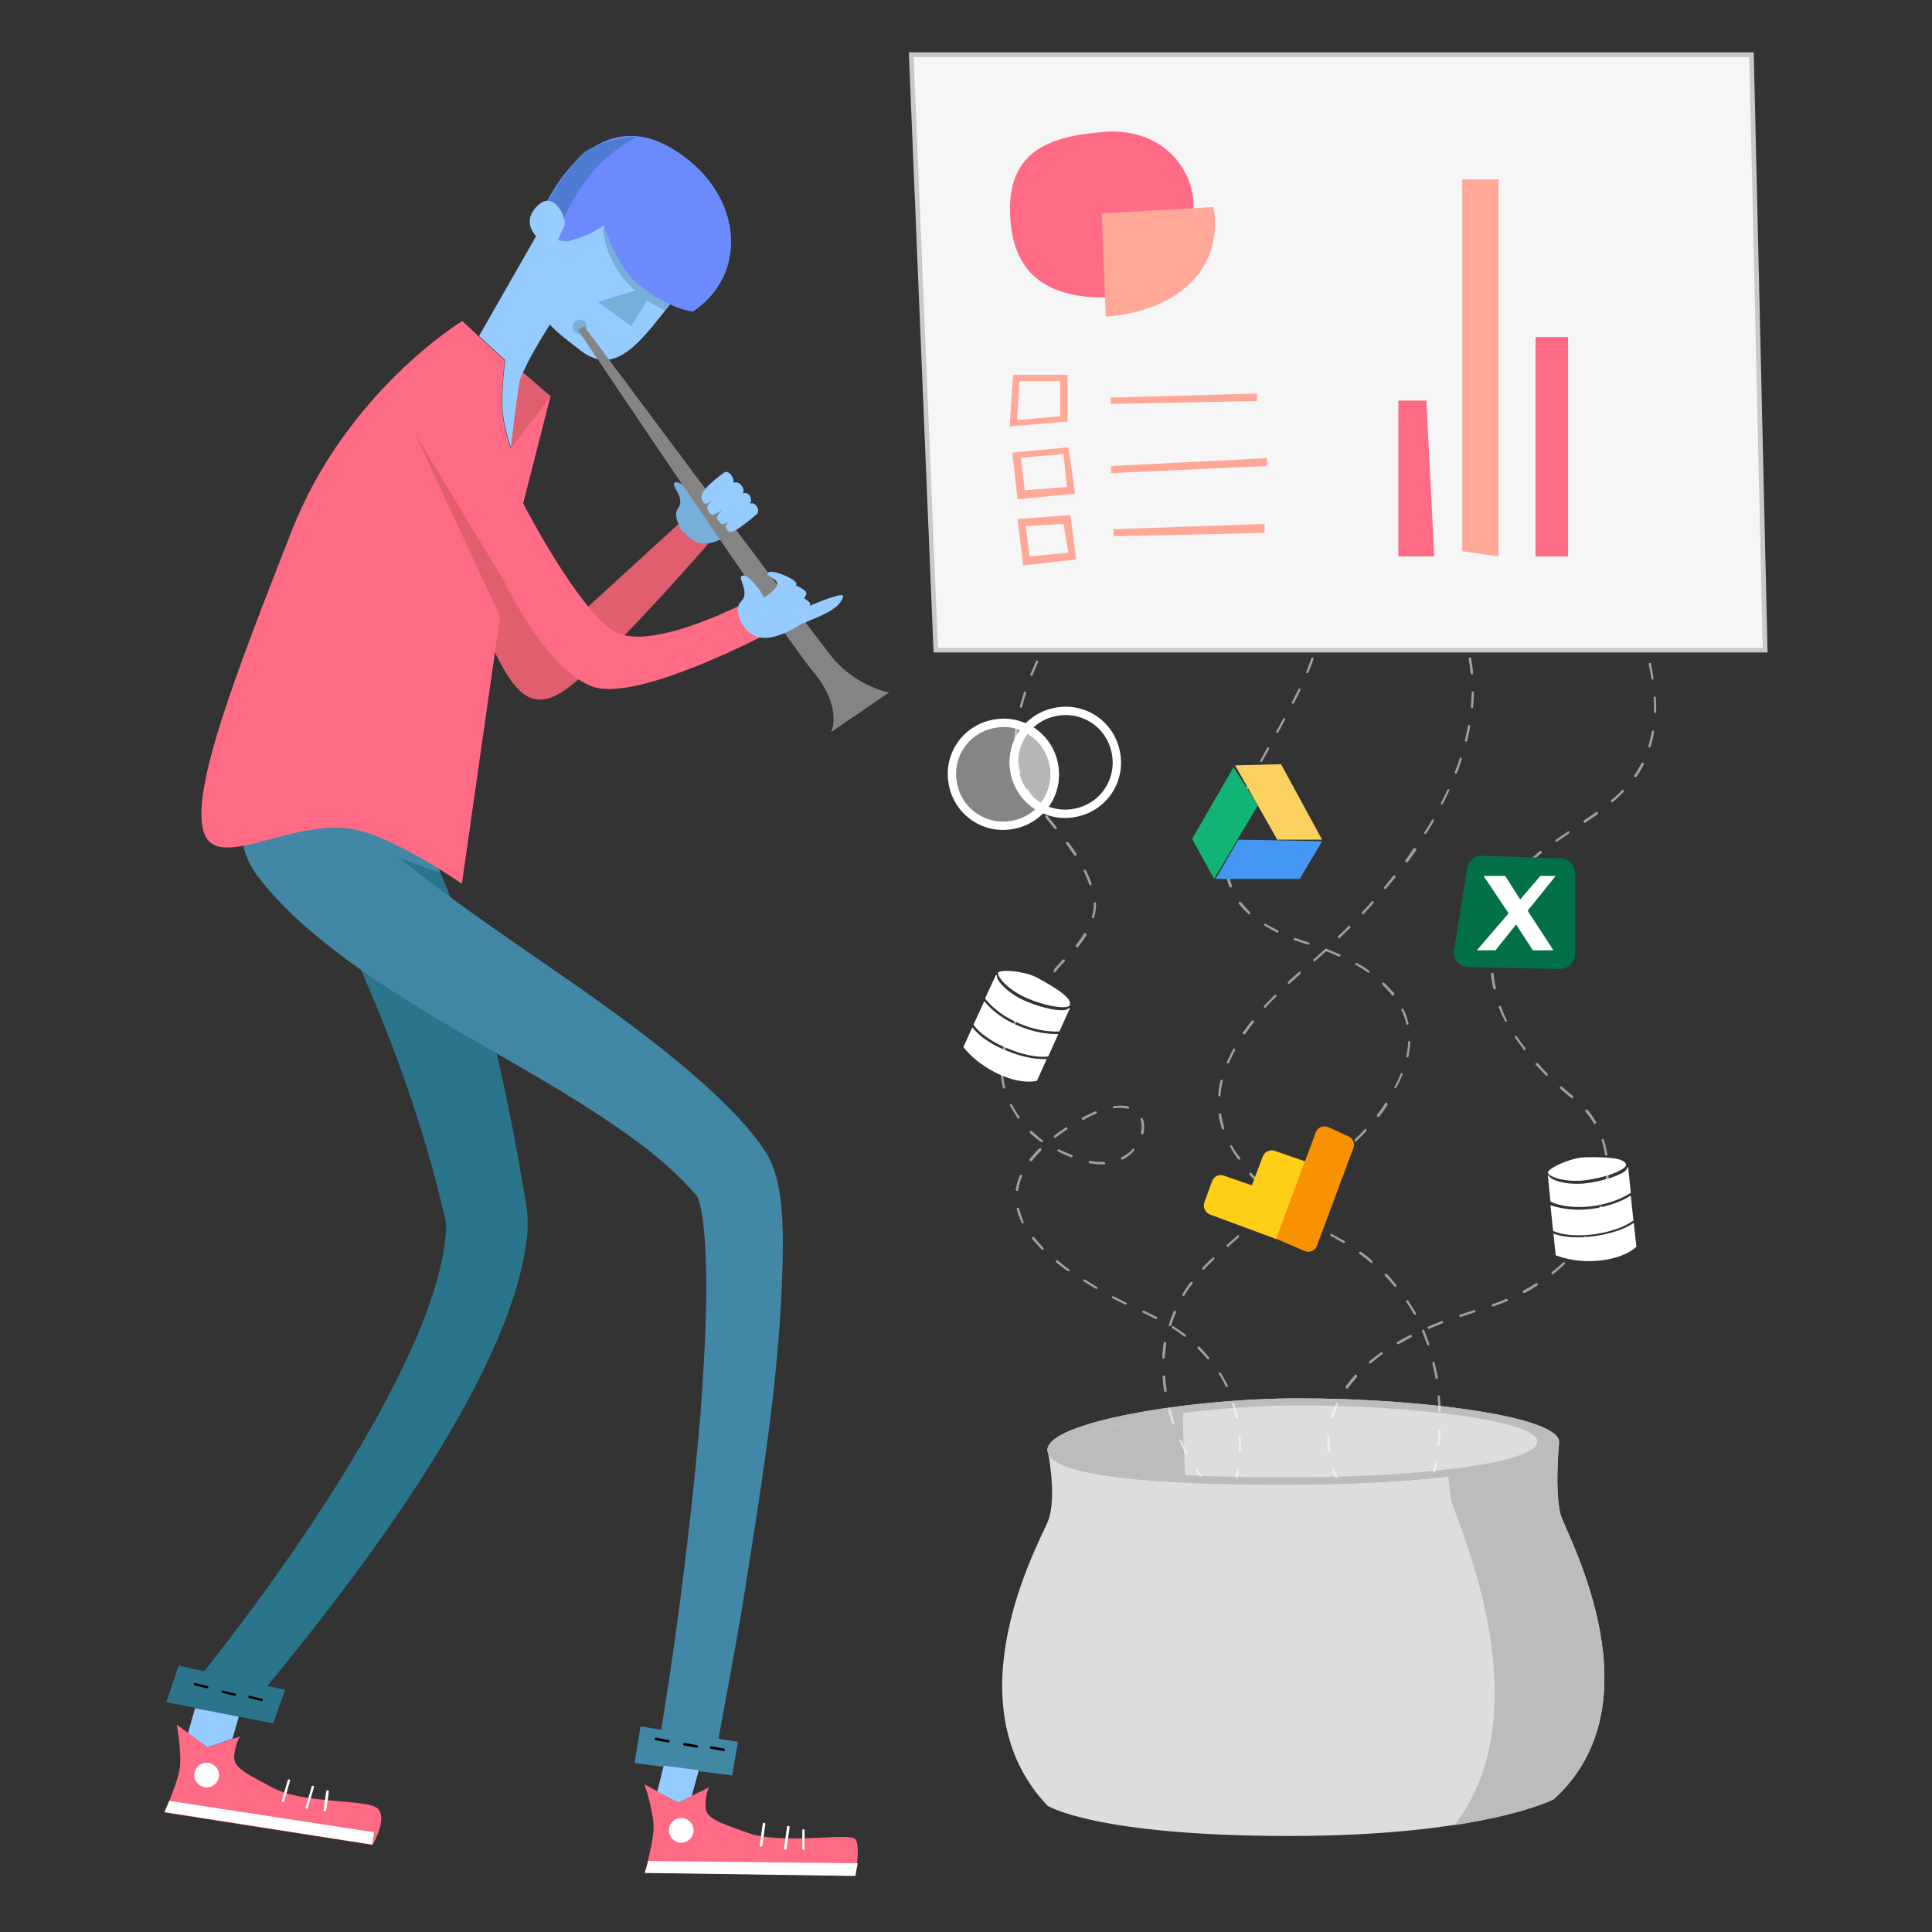 <?xml version="1.0" encoding="utf-8"?>
<!-- Generator: Adobe Illustrator 28.1.0, SVG Export Plug-In . SVG Version: 6.00 Build 0)  -->
<svg version="1.1" id="Layer_3" xmlns="http://www.w3.org/2000/svg" xmlns:xlink="http://www.w3.org/1999/xlink" x="0px" y="0px"
	 viewBox="0 0 517 517" style="enable-background:new 0 0 517 517;" xml:space="preserve">
<rect x="0" y="0" width="517" height="517" fill="#333333" stroke="none"/>
<style type="text/css">
	.st0{fill:#DDDDDD;}
	.st1{fill:#BCBCBC;}
	.st2{opacity:0.53;}
	.st3{fill:#FFFFFF;}
	.st4{fill:#323232;}
	.st5{fill:#F6F6F6;}
	.st6{fill:#C9C9C9;}
	.st7{fill:#FF6A84;}
	.st8{fill:#FFA897;}
	.st9{fill:#017046;}
	.st10{fill:#FFCE17;}
	.st11{fill:#F99100;}
	.st12{fill:#FBD260;}
	.st13{fill:#11B475;}
	.st14{fill:#4597F4;}
	.st15{fill:#E15E6E;}
	.st16{fill:#76AFD8;}
	.st17{fill:#95CBFF;}
	.st18{fill:#848484;}
	.st19{fill:#2A748C;}
	.st20{fill:#4287A5;}
	.st21{fill:#97DDAE;}
	.st22{fill:#6B8BFC;}
	.st23{fill:#4F7CD3;}
	.st24{fill:#97CCFD;}
	.st25{fill:none;stroke:#FFFFFF;stroke-width:2.237;stroke-linecap:round;stroke-linejoin:round;}
	
		.st26{fill-rule:evenodd;clip-rule:evenodd;fill:#FFFFFF;fill-opacity:0.4;stroke:#FFFFFF;stroke-width:2.237;stroke-linejoin:round;}
	.st27{fill-rule:evenodd;clip-rule:evenodd;fill:#FFFFFF;fill-opacity:0.4;stroke:#FFFFFF;stroke-width:2.237;}
</style>
<path class="st0" d="M417.8,405.9c0,0-1.9-4.5-0.6-19.8c-1.1,6.5-33.1,11-69.7,11.1c-35.5,0.2-64.3-1.8-67-8.3
	c0.6,3.3,2.1,13.2-0.2,18.5c-2.8,6.5-25.8,48.6,0,75.8c0,0,12.7,8.1,64.6,8.1c52.3,0,70.9-9.9,70.9-9.9
	C443.7,456.1,420.2,412.4,417.8,405.9z"/>
<path class="st1" d="M417.8,405.9c0,0-1.9-4.5-0.6-19.8c-0.7,3.9-12.4,7.1-29.6,9c0.3,5.1,0.9,6.9,0.9,6.9c2.3,7.5,24.2,56,0.7,86.4
	c19-2.9,26.6-6.9,26.6-6.9C443.7,456.1,420.2,412.4,417.8,405.9z"/>
<path class="st0" d="M347.5,374.2c-29.1,0-66.9,6.3-67.2,13.7c-0.2,7.4,29.8,9.6,67.2,9.4s69.9-4.8,69.7-11.5
	S380.5,374.2,347.5,374.2z"/>
<path class="st1" d="M347.5,374.2c-29.1,0-66.9,6.3-67.2,13.7c-0.2,7.4,29.8,9.6,67.2,9.4s69.9-4.8,69.7-11.5
	C417,379,380.5,374.2,347.5,374.2z"/>
<path class="st0" d="M347.6,376.1c-26.6,0-61.3,5.3-61.5,11.4c-0.2,6.1,27.3,8,61.5,7.8c34.2-0.1,64-4,63.8-9.6
	C411.3,380.1,377.9,376.1,347.6,376.1z"/>
<path class="st1" d="M316.6,378.1c-16.7,2.1-30.3,5.6-30.5,9.4c-0.1,4.2,12.4,6.3,31.1,7.3C316.8,389,316.5,383.3,316.6,378.1z"/>
<g class="st2">
	<path class="st3" d="M320.4,393.2c-0.1-0.2-0.3-0.2-0.4-0.1c-0.1,0.1-0.2,0.3-0.1,0.4c0.7,1,1.1,1.6,1.1,1.6
		c0.1,0.1,0.2,0.1,0.3,0.1c0.1,0,0.1,0,0.2-0.1c0.1-0.1,0.2-0.3,0.1-0.5C321.4,394.8,321,394.2,320.4,393.2z"/>
	<path class="st3" d="M324.6,336.5L324,337c-0.8,0.7-1.5,1.5-2.2,2.2c-0.1,0.1-0.1,0.3,0,0.5c0.1,0.1,0.1,0.1,0.2,0.1
		c0.1,0,0.2,0,0.2-0.1c0.7-0.7,1.4-1.5,2.2-2.2l0.5-0.5c0.1-0.1,0.1-0.3,0-0.5C324.9,336.4,324.7,336.4,324.6,336.5z"/>
	<path class="st3" d="M311.4,368.1c-0.2,0-0.3,0.2-0.3,0.3c0.1,1.3,0.2,2.5,0.4,3.8c0,0.2,0.2,0.3,0.3,0.3c0,0,0,0,0.1,0
		c0.2,0,0.3-0.2,0.3-0.4c-0.2-1.3-0.3-2.5-0.4-3.8C311.8,368.2,311.6,368.1,311.4,368.1z"/>
	<path class="st3" d="M313.2,377.1c0-0.2-0.2-0.3-0.4-0.2c-0.2,0-0.3,0.2-0.2,0.4c0.3,1.2,0.7,2.5,1.1,3.7c0,0.1,0.2,0.2,0.3,0.2
		c0,0,0.1,0,0.1,0c0.2-0.1,0.3-0.2,0.2-0.4C313.9,379.5,313.6,378.3,313.2,377.1z"/>
	<path class="st3" d="M316.2,385.4c-0.1-0.2-0.3-0.2-0.4-0.2c-0.2,0.1-0.2,0.3-0.2,0.4c0.5,1.2,1.1,2.3,1.7,3.5
		c0.1,0.1,0.2,0.2,0.3,0.2c0.1,0,0.1,0,0.1,0c0.2-0.1,0.2-0.3,0.1-0.4C317.3,387.7,316.7,386.6,316.2,385.4z"/>
	<path class="st3" d="M318.5,343.2c-0.8,1-1.5,2.1-2.1,3.2c-0.1,0.2,0,0.3,0.1,0.4c0.1,0,0.1,0,0.2,0c0.1,0,0.2-0.1,0.3-0.2
		c0.6-1.1,1.4-2.1,2.1-3.1c0.1-0.1,0.1-0.3-0.1-0.5C318.8,343,318.6,343,318.5,343.2z"/>
	<path class="st3" d="M328.3,228.7c0.2,0,0.3-0.1,0.3-0.3c0.1-1.2,0.3-2.4,0.5-3.7c0-0.2-0.1-0.3-0.3-0.4c-0.2,0-0.3,0.1-0.4,0.3
		c-0.3,1.3-0.4,2.6-0.5,3.8C327.9,228.6,328.1,228.7,328.3,228.7C328.2,228.7,328.3,228.7,328.3,228.7z"/>
	<path class="st3" d="M314.5,350.7c-0.2-0.1-0.4,0-0.4,0.2c-0.5,1.2-1,2.4-1.3,3.6c-0.1,0.2,0,0.4,0.2,0.4c0,0,0.1,0,0.1,0
		c0.1,0,0.3-0.1,0.3-0.2c0.4-1.2,0.8-2.4,1.3-3.5C314.7,351,314.6,350.8,314.5,350.7z"/>
	<path class="st3" d="M311.4,363.6C311.4,363.6,311.4,363.6,311.4,363.6c0.2,0,0.3-0.1,0.3-0.3c0.1-1.3,0.2-2.5,0.4-3.8
		c0-0.2-0.1-0.3-0.3-0.4c-0.2,0-0.3,0.1-0.4,0.3c-0.2,1.2-0.3,2.5-0.4,3.8C311.1,363.5,311.2,363.6,311.4,363.6z"/>
	<path class="st3" d="M376.3,274c0,0.1,0.2,0.2,0.3,0.2c0,0,0,0,0.1,0c0.2,0,0.3-0.2,0.2-0.4c-0.3-1.2-0.7-2.5-1.3-3.7
		c-0.1-0.2-0.3-0.2-0.4-0.2c-0.2,0.1-0.2,0.3-0.2,0.4C375.6,271.6,376.1,272.8,376.3,274z"/>
	<path class="st3" d="M341.6,196.1c0,0,0.1,0,0.2,0c0.1,0,0.2-0.1,0.3-0.2c0.6-1.1,1.2-2.2,1.8-3.3c0.1-0.2,0-0.4-0.1-0.4
		c-0.2-0.1-0.4,0-0.4,0.1c-0.6,1.1-1.2,2.2-1.8,3.3C341.4,195.8,341.5,196,341.6,196.1z"/>
	<path class="st3" d="M349.7,180.2c0,0,0.1,0,0.1,0c0.1,0,0.2-0.1,0.3-0.2c0.5-1.2,1-2.4,1.4-3.6c0.1-0.2,0-0.4-0.2-0.4
		c-0.2-0.1-0.4,0-0.4,0.2c-0.4,1.1-0.8,2.3-1.3,3.5C349.5,179.9,349.5,180.1,349.7,180.2z"/>
	<path class="st3" d="M330,220c0,0,0.1,0,0.1,0c0.1,0,0.3-0.1,0.3-0.2c0.4-1.1,0.8-2.3,1.3-3.6c0.1-0.2,0-0.4-0.2-0.4
		c-0.2-0.1-0.4,0-0.4,0.2c-0.5,1.2-0.9,2.4-1.3,3.6C329.7,219.8,329.8,220,330,220z"/>
	<path class="st3" d="M337.3,203.9c0,0,0.1,0,0.2,0c0.1,0,0.2-0.1,0.3-0.2c0.6-1.1,1.2-2.2,1.8-3.3c0.1-0.2,0-0.4-0.1-0.4
		c-0.2-0.1-0.4,0-0.4,0.1c-0.6,1.1-1.2,2.2-1.8,3.3C337.1,203.6,337.2,203.8,337.3,203.9z"/>
	<path class="st3" d="M333.3,211.8c0,0,0.1,0,0.1,0c0.1,0,0.2-0.1,0.3-0.2c0.5-1.1,1.1-2.2,1.7-3.4c0.1-0.2,0-0.4-0.1-0.4
		c-0.2-0.1-0.4,0-0.4,0.1c-0.6,1.2-1.2,2.3-1.7,3.4C333.1,211.5,333.2,211.7,333.3,211.8z"/>
	<path class="st3" d="M329.4,237.5c0,0,0.1,0,0.1,0c0.2-0.1,0.2-0.3,0.2-0.4c-0.4-1.1-0.8-2.4-1-3.6c0-0.2-0.2-0.3-0.4-0.3
		c-0.2,0-0.3,0.2-0.3,0.4c0.2,1.3,0.5,2.6,1,3.7C329.2,237.4,329.3,237.5,329.4,237.5z"/>
	<path class="st3" d="M371.1,295.1c-0.1-0.1-0.3-0.1-0.4,0.1c-0.7,1.1-1.4,2.1-2.2,3.1c-0.1,0.1-0.1,0.3,0.1,0.5
		c0.1,0,0.1,0.1,0.2,0.1c0.1,0,0.2,0,0.3-0.1c0.8-1,1.5-2.1,2.2-3.1C371.3,295.4,371.3,295.2,371.1,295.1z"/>
	<path class="st3" d="M358.4,256c0.1,0,0.2-0.1,0.3-0.2c0.1-0.2,0-0.4-0.2-0.4c-1.1-0.5-2.3-1-3.5-1.5c-0.2-0.1-0.4,0-0.4,0.2
		c-0.1,0.2,0,0.4,0.2,0.4c1.2,0.5,2.4,1,3.5,1.5C358.3,256,358.4,256,358.4,256z"/>
	<path class="st3" d="M363.1,257.7c-0.2-0.1-0.4,0-0.4,0.1c-0.1,0.2,0,0.4,0.1,0.4c1.1,0.6,2.2,1.3,3.2,2c0.1,0,0.1,0.1,0.2,0.1
		c0.1,0,0.2,0,0.3-0.1c0.1-0.1,0.1-0.3-0.1-0.4C365.4,259,364.3,258.3,363.1,257.7z"/>
	<path class="st3" d="M358.8,308.2c-0.9,0.8-1.8,1.5-2.9,2.4c-0.1,0.1-0.2,0.3,0,0.5c0.1,0.1,0.2,0.1,0.3,0.1c0.1,0,0.1,0,0.2-0.1
		c1.1-0.9,2-1.7,2.9-2.4c0.1-0.1,0.2-0.3,0-0.5C359.1,308.1,358.9,308.1,358.8,308.2z"/>
	<path class="st3" d="M365.2,302.2c-0.8,0.9-1.7,1.8-2.7,2.7c-0.1,0.1-0.1,0.3,0,0.5c0.1,0.1,0.1,0.1,0.2,0.1c0.1,0,0.2,0,0.2-0.1
		c1-0.9,1.9-1.8,2.7-2.7c0.1-0.1,0.1-0.3,0-0.5C365.6,302,365.4,302,365.2,302.2z"/>
	<path class="st3" d="M377.1,278.6c-0.2,0-0.3,0.1-0.3,0.3c0,1.2-0.2,2.5-0.5,3.7c0,0.2,0.1,0.3,0.2,0.4c0,0,0,0,0.1,0
		c0.1,0,0.3-0.1,0.3-0.3c0.3-1.3,0.4-2.6,0.5-3.8C377.4,278.8,377.3,278.6,377.1,278.6z"/>
	<path class="st3" d="M370.4,263c-0.1-0.1-0.3-0.1-0.5,0c-0.1,0.1-0.1,0.3,0,0.5c0.9,0.9,1.8,1.8,2.6,2.8c0.1,0.1,0.2,0.1,0.3,0.1
		c0.1,0,0.1,0,0.2-0.1c0.1-0.1,0.2-0.3,0.1-0.5C372.2,264.8,371.3,263.9,370.4,263z"/>
	<path class="st3" d="M375.2,287.2c-0.2-0.1-0.4,0-0.4,0.2c-0.1,0.2-0.1,0.4-0.2,0.5c-0.4,1-0.9,2-1.4,2.9c-0.1,0.2,0,0.4,0.1,0.4
		c0,0,0.1,0,0.1,0c0.1,0,0.2-0.1,0.3-0.2c0.5-0.9,0.9-1.9,1.4-2.9c0.1-0.2,0.2-0.4,0.2-0.5C375.5,287.5,375.4,287.3,375.2,287.2z"/>
	<path class="st3" d="M344.9,319.3c-1,0.8-2,1.6-3,2.4c-0.1,0.1-0.2,0.3-0.1,0.5c0.1,0.1,0.2,0.1,0.3,0.1c0.1,0,0.1,0,0.2-0.1
		c1-0.8,2-1.6,3-2.4c0.1-0.1,0.2-0.3,0.1-0.5C345.2,319.2,345,319.1,344.9,319.3z"/>
	<path class="st3" d="M342.1,249.4c0.1-0.2,0-0.4-0.1-0.4c-1.2-0.6-2.3-1.2-3.3-1.8c-0.2-0.1-0.3,0-0.4,0.1c-0.1,0.2,0,0.3,0.1,0.4
		c1,0.6,2.2,1.3,3.4,1.9c0,0,0.1,0,0.1,0C342,249.6,342.1,249.5,342.1,249.4z"/>
	<path class="st3" d="M337.9,324.8c-1,0.8-1.9,1.6-2.9,2.4c-0.1,0.1-0.2,0.3,0,0.5c0.1,0.1,0.2,0.1,0.2,0.1c0.1,0,0.1,0,0.2-0.1
		c1-0.8,2-1.7,2.9-2.4c0.1-0.1,0.2-0.3,0-0.5C338.3,324.7,338.1,324.7,337.9,324.8z"/>
	<path class="st3" d="M332.1,241.4c-0.1-0.1-0.3-0.2-0.5-0.1c-0.1,0.1-0.2,0.3-0.1,0.5c0.8,1,1.6,1.9,2.6,2.8
		c0.1,0.1,0.1,0.1,0.2,0.1c0.1,0,0.2,0,0.2-0.1c0.1-0.1,0.1-0.3,0-0.5C333.7,243.3,332.9,242.3,332.1,241.4z"/>
	<path class="st3" d="M351.9,313.8c-0.9,0.7-1.8,1.4-2.8,2.2l-0.2,0.2c-0.1,0.1-0.2,0.3-0.1,0.5c0.1,0.1,0.2,0.1,0.3,0.1
		c0.1,0,0.1,0,0.2-0.1l0.2-0.2c1-0.7,1.9-1.5,2.8-2.2c0.1-0.1,0.2-0.3,0.1-0.5C352.2,313.7,352,313.7,351.9,313.8z"/>
	<path class="st3" d="M331.2,330.6c-0.9,0.8-1.9,1.7-2.9,2.5c-0.1,0.1-0.1,0.3,0,0.5c0.1,0.1,0.2,0.1,0.2,0.1c0.1,0,0.2,0,0.2-0.1
		c1-0.9,1.9-1.7,2.8-2.5c0.1-0.1,0.1-0.3,0-0.5C331.5,330.5,331.3,330.5,331.2,330.6z"/>
	<path class="st3" d="M350.1,252.8c0.1,0,0.3-0.1,0.3-0.2c0.1-0.2,0-0.4-0.2-0.4c-1.2-0.4-2.5-0.8-3.6-1.2c-0.2-0.1-0.4,0-0.4,0.2
		c-0.1,0.2,0,0.4,0.2,0.4C347.5,252,348.8,252.4,350.1,252.8C350.1,252.8,350.1,252.8,350.1,252.8z"/>
	<path class="st3" d="M346.3,188.1c0.6-1.2,1.2-2.3,1.7-3.4c0.1-0.2,0-0.4-0.2-0.4c-0.2-0.1-0.4,0-0.4,0.2c-0.5,1.1-1.1,2.2-1.7,3.4
		c-0.1,0.2,0,0.4,0.1,0.4c0,0,0.1,0,0.1,0C346.1,188.3,346.3,188.2,346.3,188.1z"/>
</g>
<path class="st4" d="M352.5,171.6C352.5,171.6,352.5,171.6,352.5,171.6c-0.2,0-0.4-0.2-0.3-0.4c0.1-0.6,0.2-1.3,0.3-1.9
	c0-0.2,0.2-0.3,0.4-0.3c0.2,0,0.3,0.2,0.3,0.4c-0.1,0.6-0.2,1.3-0.3,1.9C352.8,171.5,352.7,171.6,352.5,171.6z"/>
<g class="st2">
	<path class="st3" d="M331.4,393c-0.2,0-0.3,0.1-0.4,0.3c-0.2,1.2-0.4,1.9-0.4,1.9c0,0.2,0.1,0.3,0.2,0.4c0,0,0.1,0,0.1,0
		c0.1,0,0.3-0.1,0.3-0.2c0,0,0.2-0.7,0.4-1.9C331.7,393.2,331.6,393.1,331.4,393z"/>
	<path class="st3" d="M268.4,287.3c0-0.2-0.1-0.3-0.3-0.3c-0.2,0-0.3,0.2-0.3,0.3c0.1,1.3,0.3,2.6,0.6,3.8c0,0.1,0.2,0.2,0.3,0.2
		c0,0,0.1,0,0.1,0c0.2,0,0.3-0.2,0.2-0.4C268.7,289.8,268.5,288.6,268.4,287.3z"/>
	<path class="st3" d="M269.4,278.2c-0.2-0.1-0.4,0-0.4,0.2c-0.4,1.2-0.7,2.5-0.9,3.8c0,0.2,0.1,0.3,0.3,0.4c0,0,0,0,0.1,0
		c0.2,0,0.3-0.1,0.3-0.3c0.2-1.2,0.5-2.4,0.9-3.7C269.7,278.5,269.6,278.3,269.4,278.2z"/>
	<path class="st3" d="M272.4,202.9c0-0.2-0.2-0.3-0.4-0.3c-0.2,0-0.3,0.2-0.3,0.4c0.2,1.3,0.5,2.6,0.8,3.8c0,0.1,0.2,0.2,0.3,0.2
		c0,0,0.1,0,0.1,0c0.2-0.1,0.3-0.2,0.2-0.4C272.9,205.4,272.6,204.2,272.4,202.9z"/>
	<path class="st3" d="M271.8,198.2C271.8,198.2,271.8,198.2,271.8,198.2c0.2,0,0.3-0.1,0.3-0.3c0-1.2,0.2-2.5,0.4-3.8
		c0-0.2-0.1-0.3-0.3-0.4c-0.2,0-0.3,0.1-0.4,0.3c-0.2,1.3-0.3,2.6-0.4,3.8C271.5,198,271.6,198.2,271.8,198.2z"/>
	<path class="st3" d="M271.2,274.2c0,0,0.1,0,0.2,0c0.1,0,0.2-0.1,0.3-0.2c0.2-0.4,0.4-0.8,0.7-1.2c0.4-0.7,0.9-1.4,1.3-2
		c0.1-0.1,0.1-0.3-0.1-0.4c-0.1-0.1-0.3-0.1-0.4,0.1c-0.5,0.7-0.9,1.4-1.3,2.1c-0.2,0.4-0.5,0.8-0.7,1.2
		C271,273.9,271.1,274.1,271.2,274.2z"/>
	<path class="st3" d="M276.9,214.9c0.1,0,0.1,0,0.2-0.1c0.1-0.1,0.2-0.3,0.1-0.4c-0.8-1.1-1.4-2.2-2-3.2c-0.1-0.2-0.3-0.2-0.4-0.1
		c-0.2,0.1-0.2,0.3-0.1,0.4c0.6,1.1,1.3,2.1,2,3.3C276.7,214.9,276.8,214.9,276.9,214.9z"/>
	<path class="st3" d="M272.7,323.4c0-0.2-0.2-0.3-0.4-0.2c-0.2,0-0.3,0.2-0.2,0.4c0.3,1.2,0.7,2.4,1.3,3.6c0.1,0.1,0.2,0.2,0.3,0.2
		c0,0,0.1,0,0.1,0c0.2-0.1,0.2-0.3,0.1-0.4C273.5,325.7,273,324.6,272.7,323.4z"/>
	<path class="st3" d="M272.2,318.7c0.2,0,0.3-0.1,0.3-0.3c0.2-1.2,0.5-2.4,1-3.6c0.1-0.2,0-0.4-0.2-0.4c-0.2-0.1-0.4,0-0.4,0.2
		c-0.5,1.2-0.9,2.5-1.1,3.7C271.8,318.6,272,318.7,272.2,318.7C272.2,318.7,272.2,318.7,272.2,318.7z"/>
	<path class="st3" d="M272.5,299.4c0.1,0,0.1,0,0.2-0.1c0.1-0.1,0.2-0.3,0.1-0.5c-0.8-1-1.4-2.1-2-3.2c-0.1-0.2-0.3-0.2-0.4-0.1
		c-0.2,0.1-0.2,0.3-0.1,0.4c0.6,1.1,1.3,2.2,2,3.3C272.3,299.4,272.4,299.4,272.5,299.4z"/>
	<path class="st3" d="M275.9,180.9c0,0,0.1,0,0.1,0c0.1,0,0.2-0.1,0.3-0.2c0.5-1.1,0.9-2.3,1.5-3.5c0.1-0.2,0-0.4-0.2-0.4
		c-0.2-0.1-0.4,0-0.4,0.2c-0.5,1.2-1,2.4-1.5,3.5C275.7,180.7,275.7,180.8,275.9,180.9z"/>
	<path class="st3" d="M282,259.6c-0.1,0.1-0.1,0.3,0,0.5c0.1,0.1,0.1,0.1,0.2,0.1c0.1,0,0.2,0,0.2-0.1l0.4-0.5
		c0.7-0.8,1.4-1.6,2.1-2.3c0.1-0.1,0.1-0.3,0-0.5c-0.1-0.1-0.3-0.1-0.5,0c-0.7,0.8-1.4,1.5-2.1,2.3L282,259.6z"/>
	<path class="st3" d="M291.5,236.7c0,0.1,0.2,0.2,0.3,0.2c0,0,0.1,0,0.1,0c0.2-0.1,0.3-0.2,0.2-0.4c-0.4-1.2-0.9-2.4-1.5-3.6
		c-0.1-0.2-0.3-0.2-0.4-0.2c-0.2,0.1-0.2,0.3-0.2,0.4C290.6,234.4,291.1,235.6,291.5,236.7z"/>
	<path class="st3" d="M273.1,189.4C273.2,189.4,273.2,189.4,273.1,189.4c0.2,0,0.4-0.1,0.4-0.2c0.3-1.2,0.7-2.4,1.1-3.7
		c0.1-0.2,0-0.4-0.2-0.4c-0.2-0.1-0.4,0-0.4,0.2c-0.4,1.3-0.8,2.5-1.1,3.7C272.9,189.2,273,189.3,273.1,189.4z"/>
	<path class="st3" d="M298.1,296.6c1.4-0.2,2.6-0.2,3.7,0.1c0,0,0.1,0,0.1,0c0.1,0,0.3-0.1,0.3-0.2c0-0.2-0.1-0.3-0.2-0.4
		c-1.1-0.3-2.5-0.3-3.9-0.1c-0.2,0-0.3,0.2-0.3,0.4C297.8,296.5,297.9,296.6,298.1,296.6z"/>
	<path class="st3" d="M292.4,245.7C292.4,245.7,292.5,245.7,292.4,245.7c0.2,0,0.4-0.1,0.4-0.2c0.3-1.1,0.5-2.3,0.5-3.4
		c0-0.1,0-0.3,0-0.4c0-0.2-0.2-0.3-0.3-0.3c-0.2,0-0.3,0.2-0.3,0.3c0,0.1,0,0.3,0,0.4c0,1.1-0.2,2.2-0.5,3.3
		C292.1,245.4,292.2,245.6,292.4,245.7z"/>
	<path class="st3" d="M278.6,307.3c-0.1-0.1-0.3-0.1-0.5,0c-1,1-1.8,1.9-2.6,2.9c-0.1,0.1-0.1,0.3,0.1,0.5c0.1,0,0.1,0.1,0.2,0.1
		c0.1,0,0.2,0,0.3-0.1c0.7-0.9,1.6-1.9,2.5-2.8C278.7,307.6,278.7,307.4,278.6,307.3z"/>
	<path class="st3" d="M276.1,302.7c-0.1-0.1-0.3-0.1-0.5,0c-0.1,0.1-0.1,0.3,0,0.5c0.9,0.8,1.9,1.7,3,2.4c0.1,0,0.1,0.1,0.2,0.1
		c0.1,0,0.2,0,0.3-0.1c0.1-0.1,0.1-0.3-0.1-0.4C278,304.3,277,303.5,276.1,302.7z"/>
	<path class="st3" d="M276.2,266.8c0.1,0,0.1,0.1,0.2,0.1c0.1,0,0.2,0,0.3-0.1c0.7-0.9,1.5-1.9,2.4-2.9c0.1-0.1,0.1-0.3,0-0.5
		c-0.1-0.1-0.3-0.1-0.5,0c-0.9,1-1.7,2-2.5,2.9C276.1,266.5,276.1,266.7,276.2,266.8z"/>
	<path class="st3" d="M314,354.9c-0.2-0.1-0.3-0.1-0.4,0.1c-0.1,0.2-0.1,0.3,0.1,0.4c1.1,0.7,2.1,1.4,3.1,2.2c0.1,0,0.1,0.1,0.2,0.1
		c0.1,0,0.2,0,0.3-0.1c0.1-0.1,0.1-0.3-0.1-0.5C316.1,356.3,315.1,355.6,314,354.9z"/>
	<path class="st3" d="M303.1,307.5c-0.8,0.9-1.8,1.6-3,2.2c-0.2,0.1-0.2,0.3-0.1,0.4c0.1,0.1,0.2,0.2,0.3,0.2c0,0,0.1,0,0.1,0
		c1.2-0.6,2.2-1.4,3.1-2.4c0.1-0.1,0.1-0.3,0-0.5C303.4,307.3,303.2,307.3,303.1,307.5z"/>
	<path class="st3" d="M305.7,303.6c0.1,0,0.3-0.1,0.3-0.3c0.1-0.6,0.2-1.2,0.2-1.7c0-0.8-0.1-1.5-0.4-2.2c-0.1-0.2-0.2-0.3-0.4-0.2
		c-0.2,0.1-0.3,0.2-0.2,0.4c0.2,0.6,0.3,1.3,0.3,2c0,0.5-0.1,1.1-0.2,1.6C305.4,303.4,305.5,303.5,305.7,303.6
		C305.7,303.6,305.7,303.6,305.7,303.6z"/>
	<path class="st3" d="M301.4,348.6c-1.2-0.6-2.3-1.1-3.4-1.7c-0.2-0.1-0.4,0-0.4,0.1c-0.1,0.2,0,0.4,0.1,0.4
		c1.1,0.6,2.3,1.2,3.4,1.7c0,0,0.1,0,0.1,0c0.1,0,0.2-0.1,0.3-0.2C301.7,348.9,301.6,348.7,301.4,348.6z"/>
	<path class="st3" d="M309.5,352.4c-0.8-0.4-1.6-0.8-2.4-1.2c-0.3-0.2-0.7-0.3-1-0.5c-0.2-0.1-0.4,0-0.4,0.2c-0.1,0.2,0,0.4,0.2,0.4
		c0.3,0.2,0.7,0.3,1,0.5c0.8,0.4,1.6,0.8,2.4,1.2c0,0,0.1,0,0.1,0c0.1,0,0.2-0.1,0.3-0.2C309.7,352.7,309.7,352.5,309.5,352.4z"/>
	<path class="st3" d="M326.7,367.4c-0.1-0.2-0.3-0.2-0.4-0.1c-0.2,0.1-0.2,0.3-0.1,0.4c0.7,1.1,1.3,2.2,1.8,3.3
		c0.1,0.1,0.2,0.2,0.3,0.2c0,0,0.1,0,0.1,0c0.2-0.1,0.2-0.3,0.2-0.4C328,369.7,327.3,368.5,326.7,367.4z"/>
	<path class="st3" d="M332,384.4c0-0.2-0.2-0.3-0.3-0.3c-0.2,0-0.3,0.2-0.3,0.3c0.1,0.9,0.1,1.8,0.1,2.8c0,0.3,0,0.7,0,1
		c0,0.2,0.1,0.3,0.3,0.3c0,0,0,0,0,0c0.2,0,0.3-0.1,0.3-0.3c0-0.3,0-0.7,0-1C332.1,386.3,332.1,385.4,332,384.4z"/>
	<path class="st3" d="M331,379.7C331.1,379.7,331.1,379.7,331,379.7c0.2,0,0.4-0.2,0.3-0.4c-0.3-1.3-0.6-2.5-1-3.7
		c-0.1-0.2-0.2-0.3-0.4-0.2c-0.2,0.1-0.3,0.2-0.2,0.4c0.4,1.2,0.7,2.4,0.9,3.7C330.8,379.6,330.9,379.7,331,379.7z"/>
	<path class="st3" d="M321,360.4c-0.1-0.1-0.3-0.1-0.5,0c-0.1,0.1-0.1,0.3,0,0.5c0.9,0.9,1.8,1.8,2.6,2.8c0.1,0.1,0.2,0.1,0.2,0.1
		c0.1,0,0.1,0,0.2-0.1c0.1-0.1,0.2-0.3,0-0.5C322.8,362.3,322,361.4,321,360.4z"/>
	<path class="st3" d="M295.4,310.9c-1.2,0.1-2.4,0-3.7-0.3c-0.2,0-0.3,0.1-0.4,0.3c0,0.2,0.1,0.3,0.3,0.4c1.1,0.2,2.1,0.3,3.2,0.3
		c0.2,0,0.5,0,0.7,0c0.2,0,0.3-0.2,0.3-0.3C295.7,311.1,295.6,310.9,295.4,310.9z"/>
	<path class="st3" d="M282.5,221.9c0.1,0,0.1,0,0.2-0.1c0.1-0.1,0.2-0.3,0-0.5l-0.8-1c-0.5-0.7-1.1-1.3-1.6-2
		c-0.1-0.1-0.3-0.2-0.5,0c-0.1,0.1-0.2,0.3,0,0.5c0.5,0.7,1.1,1.3,1.6,2l0.8,1C282.3,221.9,282.4,221.9,282.5,221.9z"/>
	<path class="st3" d="M293.6,344.4c-1.1-0.7-2.2-1.3-3.3-2c-0.1-0.1-0.3,0-0.4,0.1c-0.1,0.2,0,0.3,0.1,0.4c1,0.7,2.1,1.3,3.3,2
		c0.1,0,0.1,0,0.2,0c0.1,0,0.2-0.1,0.3-0.2C293.8,344.7,293.7,344.5,293.6,344.4z"/>
	<path class="st3" d="M285.6,301.8c-0.1-0.1-0.3-0.2-0.4-0.1c-1.1,0.7-2.2,1.5-3.1,2.2c-0.1,0.1-0.2,0.3-0.1,0.5
		c0.1,0.1,0.2,0.1,0.3,0.1c0.1,0,0.1,0,0.2-0.1c1-0.7,2-1.5,3.1-2.2C285.7,302.2,285.7,302,285.6,301.8z"/>
	<path class="st3" d="M276.8,331.1c-0.1-0.1-0.3-0.2-0.5-0.1c-0.1,0.1-0.2,0.3-0.1,0.5c0.8,1,1.6,1.9,2.6,2.9
		c0.1,0.1,0.1,0.1,0.2,0.1s0.2,0,0.2-0.1c0.1-0.1,0.1-0.3,0-0.5C278.4,333,277.5,332.1,276.8,331.1z"/>
	<path class="st3" d="M286.9,309.1c-1.2-0.5-2.4-1-3.5-1.5c-0.2-0.1-0.4,0-0.4,0.1c-0.1,0.2,0,0.4,0.1,0.4c1.1,0.6,2.3,1.1,3.5,1.6
		c0,0,0.1,0,0.1,0c0.1,0,0.3-0.1,0.3-0.2C287.1,309.4,287,309.2,286.9,309.1z"/>
	<path class="st3" d="M283.1,337.3c-0.1-0.1-0.3-0.1-0.5,0c-0.1,0.1-0.1,0.3,0,0.5c1,0.8,2,1.6,3.1,2.3c0.1,0,0.1,0.1,0.2,0.1
		c0.1,0,0.2,0,0.3-0.1c0.1-0.1,0.1-0.3-0.1-0.4C285,338.9,284,338.1,283.1,337.3z"/>
	<path class="st3" d="M293.3,298c0.2-0.1,0.2-0.3,0.2-0.4c-0.1-0.2-0.3-0.2-0.4-0.2c-1.1,0.5-2.3,1-3.5,1.7
		c-0.2,0.1-0.2,0.3-0.1,0.4c0.1,0.1,0.2,0.2,0.3,0.2c0.1,0,0.1,0,0.2,0C291.1,299,292.2,298.5,293.3,298z"/>
	<path class="st3" d="M288,228.9c0.1-0.1,0.2-0.3,0.1-0.4c-0.7-1-1.4-2.1-2.2-3.1c-0.1-0.1-0.3-0.2-0.5-0.1
		c-0.1,0.1-0.2,0.3-0.1,0.5c0.8,1.1,1.5,2.1,2.2,3.1c0.1,0.1,0.2,0.1,0.3,0.1C287.9,229,288,229,288,228.9z"/>
	<path class="st3" d="M290.5,249.7c-0.1-0.1-0.3,0-0.4,0.1c-0.6,1-1.3,2-2.2,3.1c-0.1,0.1-0.1,0.3,0.1,0.5c0.1,0,0.1,0.1,0.2,0.1
		c0.1,0,0.2,0,0.3-0.1c0.9-1.1,1.6-2.2,2.2-3.1C290.7,250,290.7,249.8,290.5,249.7z"/>
</g>
<path d="M279.7,172.6c0,0-0.1,0-0.1,0c-0.2-0.1-0.2-0.3-0.1-0.4c0.3-0.6,0.6-1.2,0.9-1.7c0.1-0.2,0.3-0.2,0.4-0.1
	c0.2,0.1,0.2,0.3,0.1,0.4c-0.3,0.6-0.6,1.2-0.9,1.7C280,172.5,279.8,172.6,279.7,172.6z"/>
<g class="st2">
	<path class="st3" d="M357.1,393.3c-0.1-0.2-0.2-0.3-0.4-0.2c-0.2,0.1-0.3,0.2-0.2,0.4c0.4,1.2,0.7,1.8,0.8,1.8
		c0.1,0.1,0.2,0.2,0.3,0.2c0.1,0,0.1,0,0.2,0c0.2-0.1,0.2-0.3,0.1-0.4C357.8,395.1,357.5,394.4,357.1,393.3z"/>
	<path class="st3" d="M362.6,367.9c-0.9,1-1.7,2-2.5,3.1c-0.1,0.1-0.1,0.3,0.1,0.5c0.1,0,0.1,0.1,0.2,0.1c0.1,0,0.2,0,0.3-0.1
		c0.7-1,1.6-2,2.4-3c0.1-0.1,0.1-0.3,0-0.5C362.9,367.8,362.7,367.8,362.6,367.9z"/>
	<path class="st3" d="M357.9,375.4c-0.2-0.1-0.4,0-0.4,0.2c-0.6,1.2-1,2.5-1.4,3.7c0,0.2,0.1,0.3,0.2,0.4c0,0,0.1,0,0.1,0
		c0.1,0,0.3-0.1,0.3-0.2c0.3-1.2,0.8-2.4,1.3-3.6C358.1,375.6,358,375.4,357.9,375.4z"/>
	<path class="st3" d="M385.8,353.5c-1.2,0.5-2.5,1-3.6,1.5c-0.2,0.1-0.2,0.3-0.2,0.4c0.1,0.1,0.2,0.2,0.3,0.2c0,0,0.1,0,0.1,0
		c1.2-0.5,2.4-1,3.6-1.5c0.2-0.1,0.2-0.3,0.2-0.4C386.1,353.5,385.9,353.5,385.8,353.5z"/>
	<path class="st3" d="M369.5,361.9c-1.1,0.8-2.1,1.6-3.1,2.4c-0.1,0.1-0.2,0.3,0,0.5c0.1,0.1,0.2,0.1,0.2,0.1c0.1,0,0.1,0,0.2-0.1
		c1-0.8,2-1.6,3.1-2.4c0.1-0.1,0.2-0.3,0.1-0.4C369.9,361.8,369.7,361.8,369.5,361.9z"/>
	<path class="st3" d="M399.3,255.7c0.2,0,0.3-0.1,0.3-0.3c0.1-1.3,0.2-2.6,0.4-3.9c0-0.2-0.1-0.3-0.3-0.4c-0.2,0-0.3,0.1-0.4,0.3
		c-0.2,1.3-0.3,2.6-0.4,3.9C399,255.6,399.1,255.7,399.3,255.7C399.3,255.7,399.3,255.7,399.3,255.7z"/>
	<path class="st3" d="M377.4,357.2c-1.2,0.6-2.3,1.2-3.5,1.9c-0.2,0.1-0.2,0.3-0.1,0.4c0.1,0.1,0.2,0.2,0.3,0.2c0.1,0,0.1,0,0.2,0
		c1.1-0.6,2.2-1.3,3.4-1.9c0.2-0.1,0.2-0.3,0.1-0.4S377.6,357.1,377.4,357.2z"/>
	<path class="st3" d="M394.4,350.6c-1.3,0.4-2.5,0.8-3.7,1.2c-0.2,0.1-0.3,0.2-0.2,0.4c0,0.1,0.2,0.2,0.3,0.2c0,0,0.1,0,0.1,0
		c1.2-0.4,2.5-0.8,3.7-1.2c0.2-0.1,0.3-0.2,0.2-0.4C394.8,350.6,394.6,350.5,394.4,350.6z"/>
	<path class="st3" d="M355.8,384.5c0-0.2-0.1-0.3-0.3-0.3c-0.2,0-0.3,0.1-0.3,0.3c0,0.4,0,0.8,0,1.3c0,0.9,0.1,1.8,0.2,2.7
		c0,0.2,0.2,0.3,0.3,0.3c0,0,0,0,0,0c0.2,0,0.3-0.2,0.3-0.4c-0.1-0.9-0.1-1.8-0.1-2.6C355.8,385.3,355.8,384.9,355.8,384.5z"/>
	<path class="st3" d="M429.5,309c0,0.2,0.2,0.3,0.3,0.3c0,0,0,0,0,0c0.2,0,0.3-0.2,0.3-0.4c-0.2-1.3-0.5-2.6-0.9-3.9
		c-0.1-0.2-0.2-0.3-0.4-0.2c-0.2,0.1-0.3,0.2-0.2,0.4C429,306.4,429.3,307.7,429.5,309z"/>
	<path class="st3" d="M441.9,181.6c0,0.2,0.2,0.3,0.3,0.3c0,0,0,0,0,0c0.2,0,0.3-0.2,0.3-0.4c-0.2-1.2-0.4-2.5-0.7-3.9
		c0-0.2-0.2-0.3-0.4-0.2c-0.2,0-0.3,0.2-0.2,0.4C441.5,179.1,441.7,180.4,441.9,181.6z"/>
	<path class="st3" d="M424.1,220.2c0.1,0,0.1,0,0.2-0.1c1.2-0.8,2.3-1.6,3.2-2.2c0.1-0.1,0.2-0.3,0.1-0.5c-0.1-0.1-0.3-0.2-0.5-0.1
		c-0.9,0.7-2,1.4-3.2,2.2c-0.1,0.1-0.2,0.3-0.1,0.4C423.9,220.2,424,220.2,424.1,220.2z"/>
	<path class="st3" d="M416.5,225.3c0.1,0,0.1,0,0.2-0.1c1.2-0.8,2.3-1.6,3.2-2.2c0.1-0.1,0.2-0.3,0.1-0.4c-0.1-0.1-0.3-0.2-0.4-0.1
		c-0.9,0.6-2.1,1.4-3.2,2.2c-0.1,0.1-0.2,0.3-0.1,0.4C416.3,225.3,416.4,225.3,416.5,225.3z"/>
	<path class="st3" d="M400.6,246.7C400.6,246.7,400.7,246.7,400.6,246.7c0.2,0,0.4-0.1,0.4-0.2c0.3-1.2,0.6-2.4,1-3.6l0.1-0.2
		c0.1-0.2,0-0.4-0.2-0.4c-0.2-0.1-0.4,0-0.4,0.2l-0.1,0.2c-0.4,1.2-0.7,2.4-1,3.6C400.3,246.5,400.4,246.6,400.6,246.7z"/>
	<path class="st3" d="M409.4,231c0.1,0,0.2,0,0.2-0.1c0.9-0.9,1.8-1.7,2.9-2.6c0.1-0.1,0.2-0.3,0-0.5c-0.1-0.1-0.3-0.2-0.5,0
		c-1.1,0.9-2,1.7-2.9,2.6c-0.1,0.1-0.1,0.3,0,0.5C409.2,231,409.3,231,409.4,231z"/>
	<path class="st3" d="M401.3,269.2c-0.2,0.1-0.3,0.2-0.2,0.4c0.4,1.2,1,2.4,1.6,3.6c0.1,0.1,0.2,0.2,0.3,0.2c0,0,0.1,0,0.1,0
		c0.2-0.1,0.2-0.3,0.1-0.4c-0.6-1.2-1.1-2.4-1.5-3.6C401.7,269.2,401.5,269.1,401.3,269.2z"/>
	<path class="st3" d="M428.5,322.7c-0.2-0.1-0.4,0-0.4,0.2c-0.4,1.2-0.9,2.4-1.5,3.6c-0.1,0.2,0,0.4,0.2,0.4c0,0,0.1,0,0.1,0
		c0.1,0,0.2-0.1,0.3-0.2c0.6-1.2,1.1-2.4,1.5-3.6C428.7,323,428.7,322.8,428.5,322.7z"/>
	<path class="st3" d="M430.1,313.8c-0.2,0-0.3,0.1-0.3,0.3c-0.1,1.3-0.2,2.6-0.4,3.8c0,0.2,0.1,0.3,0.3,0.4c0,0,0,0,0.1,0
		c0.2,0,0.3-0.1,0.3-0.3c0.2-1.3,0.4-2.6,0.4-3.9C430.4,313.9,430.3,313.8,430.1,313.8z"/>
	<path class="st3" d="M400,264.8C400,264.8,400.1,264.8,400,264.8c0.2,0,0.4-0.2,0.3-0.4c-0.3-1.3-0.5-2.5-0.6-3.8
		c0-0.2-0.2-0.3-0.4-0.3c-0.2,0-0.3,0.2-0.3,0.4c0.1,1.3,0.3,2.6,0.6,3.9C399.7,264.7,399.9,264.8,400,264.8z"/>
	<path class="st3" d="M434,211.5c-0.9,0.9-1.8,1.8-2.8,2.6c-0.1,0.1-0.2,0.3,0,0.5c0.1,0.1,0.2,0.1,0.2,0.1c0.1,0,0.1,0,0.2-0.1
		c1.1-0.9,2-1.8,2.9-2.7c0.1-0.1,0.1-0.3,0-0.5C434.3,211.4,434.1,211.4,434,211.5z"/>
	<path class="st3" d="M427,300.6c0.2-0.1,0.2-0.3,0.1-0.4c-0.7-1.1-1.4-2.2-2.3-3.2c-0.1-0.1-0.3-0.2-0.5,0c-0.1,0.1-0.2,0.3,0,0.5
		c0.8,1,1.6,2,2.2,3.1c0.1,0.1,0.2,0.2,0.3,0.2C426.9,300.7,426.9,300.7,427,300.6z"/>
	<path class="st3" d="M443.1,186.7c0-0.2-0.2-0.3-0.3-0.3c-0.2,0-0.3,0.2-0.3,0.3c0.1,1,0.1,1.9,0.1,2.8c0,0.3,0,0.7,0,1
		c0,0.2,0.1,0.3,0.3,0.3c0,0,0,0,0,0c0.2,0,0.3-0.1,0.3-0.3c0-0.3,0-0.7,0-1C443.2,188.7,443.2,187.7,443.1,186.7z"/>
	<path class="st3" d="M439.7,204.1c-0.2-0.1-0.4,0-0.4,0.1c-0.6,1.1-1.2,2.2-2,3.3c-0.1,0.1-0.1,0.3,0.1,0.4c0.1,0,0.1,0.1,0.2,0.1
		c0.1,0,0.2,0,0.3-0.1c0.8-1.1,1.4-2.2,2-3.4C440,204.4,439.9,204.2,439.7,204.1z"/>
	<path class="st3" d="M442.4,195.5c-0.2,0-0.3,0.1-0.4,0.3c-0.2,1.3-0.5,2.6-0.9,3.8c-0.1,0.2,0,0.4,0.2,0.4c0,0,0.1,0,0.1,0
		c0.1,0,0.3-0.1,0.3-0.2c0.4-1.2,0.7-2.5,0.9-3.8C442.7,195.7,442.6,195.5,442.4,195.5z"/>
	<path class="st3" d="M424,331c-0.7,1.1-1.5,2.1-2.3,3.1c-0.1,0.1-0.1,0.3,0,0.5c0.1,0,0.1,0.1,0.2,0.1c0.1,0,0.2,0,0.2-0.1
		c0.8-1,1.6-2.1,2.4-3.2c0.1-0.1,0.1-0.3-0.1-0.4C424.3,330.8,424.1,330.8,424,331z"/>
	<path class="st3" d="M407.9,281.1c0.1,0,0.1,0,0.2-0.1c0.1-0.1,0.2-0.3,0.1-0.5c-0.8-1-1.6-2.1-2.3-3.2c-0.1-0.1-0.3-0.2-0.4-0.1
		c-0.1,0.1-0.2,0.3-0.1,0.4c0.7,1.1,1.5,2.1,2.3,3.2C407.7,281,407.8,281.1,407.9,281.1z"/>
	<path class="st3" d="M406.1,234.3c-0.1-0.1-0.3-0.1-0.5,0.1c-0.8,1.1-1.5,2.2-2.2,3.3c-0.1,0.2,0,0.4,0.1,0.4c0,0,0.1,0,0.2,0
		c0.1,0,0.2-0.1,0.3-0.2c0.6-1.1,1.3-2.2,2.1-3.2C406.3,234.6,406.3,234.4,406.1,234.3z"/>
	<path class="st3" d="M403,347.6c-1.2,0.5-2.4,1-3.6,1.4c-0.2,0.1-0.3,0.2-0.2,0.4c0,0.1,0.2,0.2,0.3,0.2c0,0,0.1,0,0.1,0
		c1.2-0.4,2.5-0.9,3.7-1.4c0.2-0.1,0.2-0.3,0.2-0.4C403.4,347.6,403.2,347.6,403,347.6z"/>
	<path class="st3" d="M418.2,337.9c-0.9,0.9-1.9,1.7-2.9,2.5c-0.1,0.1-0.2,0.3-0.1,0.5c0.1,0.1,0.2,0.1,0.3,0.1c0.1,0,0.1,0,0.2-0.1
		c1-0.8,2-1.7,3-2.6c0.1-0.1,0.1-0.3,0-0.5C418.5,337.8,418.3,337.8,418.2,337.9z"/>
	<path class="st3" d="M418,290.8c-0.1-0.1-0.3-0.1-0.5,0c-0.1,0.1-0.1,0.3,0,0.5c0.9,0.8,1.9,1.7,3,2.5c0.1,0,0.1,0.1,0.2,0.1
		c0.1,0,0.2,0,0.2-0.1c0.1-0.1,0.1-0.3,0-0.5C419.9,292.5,418.9,291.6,418,290.8z"/>
	<path class="st3" d="M411,343.4c-1.1,0.7-2.2,1.3-3.4,2c-0.2,0.1-0.2,0.3-0.1,0.4c0.1,0.1,0.2,0.2,0.3,0.2c0.1,0,0.1,0,0.2,0
		c1.2-0.6,2.3-1.3,3.4-2c0.1-0.1,0.2-0.3,0.1-0.4C411.4,343.4,411.2,343.3,411,343.4z"/>
	<path class="st3" d="M411.5,284.5c-0.1-0.1-0.3-0.1-0.5,0c-0.1,0.1-0.1,0.3,0,0.5c0.9,0.9,1.8,1.9,2.7,2.8c0.1,0.1,0.1,0.1,0.2,0.1
		c0.1,0,0.2,0,0.2-0.1c0.1-0.1,0.1-0.3,0-0.5C413.2,286.4,412.3,285.4,411.5,284.5z"/>
</g>
<path d="M440.2,172.7c-0.1,0-0.3-0.1-0.3-0.2c-0.2-0.6-0.3-1.2-0.5-1.9c-0.1-0.2,0-0.3,0.2-0.4c0.2-0.1,0.3,0,0.4,0.2
	c0.2,0.6,0.4,1.3,0.5,1.9C440.6,172.5,440.5,172.7,440.2,172.7C440.3,172.7,440.3,172.7,440.2,172.7z"/>
<g class="st2">
	<path class="st3" d="M384.3,391.4c-0.2,0-0.3,0.1-0.4,0.3c-0.2,1.2-0.4,1.9-0.4,1.9c0,0.2,0.1,0.3,0.2,0.4c0,0,0.1,0,0.1,0
		c0.1,0,0.3-0.1,0.3-0.2c0,0,0.2-0.7,0.4-1.9C384.6,391.6,384.5,391.5,384.3,391.4z"/>
	<path class="st3" d="M347.6,260.1c-1,0.9-2,1.7-2.9,2.6c-0.1,0.1-0.1,0.3,0,0.5c0.1,0.1,0.1,0.1,0.2,0.1c0.1,0,0.2,0,0.2-0.1
		c0.9-0.8,1.9-1.7,2.9-2.6c0.1-0.1,0.1-0.3,0-0.5C348,260,347.8,260,347.6,260.1z"/>
	<path class="st3" d="M360.9,247.8c-0.9,0.9-1.8,1.8-2.8,2.7c-0.1,0.1-0.1,0.3,0,0.5c0.1,0.1,0.1,0.1,0.2,0.1c0.1,0,0.2,0,0.2-0.1
		c0.9-0.9,1.9-1.8,2.8-2.7c0.1-0.1,0.1-0.3,0-0.5C361.3,247.7,361.1,247.7,360.9,247.8z"/>
	<path class="st3" d="M341.5,320.1c-0.1-0.1-0.3-0.1-0.5,0c-0.1,0.1-0.1,0.3,0,0.5c1,0.8,2,1.6,3.1,2.4c0.1,0,0.1,0.1,0.2,0.1
		c0.1,0,0.2,0,0.3-0.1c0.1-0.1,0.1-0.3-0.1-0.5C343.5,321.7,342.4,320.9,341.5,320.1z"/>
	<path class="st3" d="M359.8,332.1c-0.4-0.2-0.8-0.5-1.3-0.7c-0.7-0.4-1.4-0.8-2.1-1.2c-0.2-0.1-0.4,0-0.4,0.1
		c-0.1,0.2,0,0.4,0.1,0.4c0.7,0.4,1.4,0.8,2.1,1.2c0.4,0.2,0.8,0.5,1.3,0.7c0.1,0,0.1,0,0.2,0c0.1,0,0.2-0.1,0.3-0.2
		C360,332.4,360,332.2,359.8,332.1z"/>
	<path class="st3" d="M354.4,254.1c-0.9,0.9-1.9,1.7-2.9,2.6c-0.1,0.1-0.1,0.3,0,0.5c0.1,0.1,0.2,0.1,0.2,0.1c0.1,0,0.2,0,0.2-0.1
		c1-0.9,1.9-1.7,2.9-2.6c0.1-0.1,0.1-0.3,0-0.5C354.8,254,354.6,254,354.4,254.1z"/>
	<path class="st3" d="M352,327.5c-1.1-0.7-2.2-1.4-3.3-2.1c-0.1-0.1-0.3-0.1-0.4,0.1c-0.1,0.1-0.1,0.3,0.1,0.4
		c1,0.7,2.1,1.4,3.3,2.1c0.1,0,0.1,0,0.2,0c0.1,0,0.2-0.1,0.3-0.2C352.2,327.8,352.1,327.6,352,327.5z"/>
	<path class="st3" d="M330.4,280.6c-0.2-0.1-0.4,0-0.4,0.1c-0.6,1.2-1.2,2.4-1.7,3.5c-0.1,0.2,0,0.4,0.2,0.4c0,0,0.1,0,0.1,0
		c0.1,0,0.2-0.1,0.3-0.2c0.5-1.1,1-2.3,1.7-3.5C330.6,280.9,330.5,280.7,330.4,280.6z"/>
	<path class="st3" d="M326.8,298.2c0-0.2-0.2-0.3-0.4-0.3c-0.2,0-0.3,0.2-0.3,0.4c0.2,1.3,0.5,2.6,0.9,3.8c0,0.1,0.2,0.2,0.3,0.2
		c0,0,0.1,0,0.1,0c0.2-0.1,0.3-0.2,0.2-0.4C327.3,300.7,327,299.5,326.8,298.2z"/>
	<path class="st3" d="M326.3,293.4c0.2,0,0.3-0.1,0.3-0.3c0.1-1.2,0.3-2.5,0.6-3.8c0-0.2-0.1-0.3-0.2-0.4c-0.2,0-0.3,0.1-0.4,0.2
		c-0.3,1.3-0.5,2.6-0.6,3.9C326,293.3,326.1,293.4,326.3,293.4C326.3,293.4,326.3,293.4,326.3,293.4z"/>
	<path class="st3" d="M381.2,223.2c0.1,0,0.1,0,0.2,0c0.1,0,0.2-0.1,0.3-0.2c0.7-1.1,1.4-2.2,2-3.3c0.1-0.2,0-0.4-0.1-0.4
		c-0.2-0.1-0.4,0-0.4,0.1c-0.6,1.1-1.3,2.2-2,3.3C381,222.9,381.1,223.1,381.2,223.2z"/>
	<path class="st3" d="M335.4,273.1c-0.1-0.1-0.3-0.1-0.5,0.1c-0.8,1-1.6,2.1-2.3,3.1c-0.1,0.1-0.1,0.3,0.1,0.4
		c0.1,0,0.1,0.1,0.2,0.1c0.1,0,0.2,0,0.3-0.1c0.7-1,1.5-2.1,2.3-3.1C335.6,273.4,335.6,273.2,335.4,273.1z"/>
	<path class="st3" d="M364.2,335c-0.1-0.1-0.3-0.1-0.5,0.1c-0.1,0.1-0.1,0.3,0.1,0.4c1,0.8,2.1,1.6,3,2.4c0.1,0.1,0.1,0.1,0.2,0.1
		c0.1,0,0.2,0,0.2-0.1c0.1-0.1,0.1-0.3,0-0.5C366.3,336.5,365.2,335.7,364.2,335z"/>
	<path class="st3" d="M334.9,313.9c-0.1-0.1-0.3-0.1-0.5,0c-0.1,0.1-0.1,0.3,0,0.5c0.8,0.9,1.8,1.9,2.7,2.8c0.1,0.1,0.1,0.1,0.2,0.1
		c0.1,0,0.2,0,0.2-0.1c0.1-0.1,0.1-0.3,0-0.5C336.7,315.8,335.7,314.8,334.9,313.9z"/>
	<path class="st3" d="M329.7,306.6c-0.1-0.2-0.3-0.2-0.4-0.1c-0.2,0.1-0.2,0.3-0.1,0.4c0.6,1.1,1.3,2.2,2.1,3.3
		c0.1,0.1,0.2,0.1,0.3,0.1c0.1,0,0.1,0,0.2-0.1c0.1-0.1,0.2-0.3,0.1-0.4C330.9,308.8,330.3,307.7,329.7,306.6z"/>
	<path class="st3" d="M341.5,266.3c-0.1-0.1-0.3-0.1-0.5,0c-0.9,1-1.8,1.9-2.7,2.8c-0.1,0.1-0.1,0.3,0,0.5c0.1,0.1,0.1,0.1,0.2,0.1
		c0.1,0,0.2,0,0.2-0.1c0.8-0.9,1.7-1.9,2.7-2.8C341.6,266.7,341.6,266.5,341.5,266.3z"/>
	<path class="st3" d="M367.1,241.2c-0.8,1-1.7,1.9-2.6,2.9c-0.1,0.1-0.1,0.3,0,0.5c0.1,0.1,0.1,0.1,0.2,0.1c0.1,0,0.2,0,0.2-0.1
		c0.9-1,1.8-1.9,2.6-2.9c0.1-0.1,0.1-0.3,0-0.5C367.4,241.1,367.2,241.1,367.1,241.2z"/>
	<path class="st3" d="M385,373.4c-0.2,0-0.3,0.2-0.3,0.3c0.1,1.3,0.2,2.6,0.2,3.9c0,0.2,0.1,0.3,0.3,0.3c0,0,0,0,0,0
		c0.2,0,0.3-0.2,0.3-0.3c0-1.3-0.1-2.6-0.2-3.9C385.3,373.5,385.2,373.4,385,373.4z"/>
	<path class="st3" d="M391,202.8c-0.2-0.1-0.4,0-0.4,0.2c-0.4,1.2-0.8,2.4-1.3,3.6c-0.1,0.2,0,0.4,0.2,0.4c0,0,0.1,0,0.1,0
		c0.1,0,0.3-0.1,0.3-0.2c0.5-1.2,0.9-2.5,1.3-3.7C391.3,203,391.2,202.9,391,202.8z"/>
	<path class="st3" d="M393.2,194c-0.2,0-0.3,0.1-0.4,0.3c-0.2,1.2-0.5,2.5-0.8,3.8c0,0.2,0.1,0.3,0.2,0.4c0,0,0.1,0,0.1,0
		c0.1,0,0.3-0.1,0.3-0.2c0.3-1.3,0.6-2.6,0.8-3.8C393.5,194.2,393.4,194.1,393.2,194z"/>
	<path class="st3" d="M394.1,185c-0.2,0-0.3,0.1-0.3,0.3c0,1.3-0.1,2.6-0.2,3.9c0,0.2,0.1,0.3,0.3,0.3c0,0,0,0,0,0
		c0.2,0,0.3-0.1,0.3-0.3c0.1-1.3,0.2-2.6,0.2-3.9C394.4,185.2,394.3,185,394.1,185z"/>
	<path class="st3" d="M393.9,180.5C393.9,180.5,393.9,180.5,393.9,180.5c0.2,0,0.3-0.2,0.3-0.4c-0.1-1.3-0.3-2.6-0.5-3.9
		c0-0.2-0.2-0.3-0.4-0.3c-0.2,0-0.3,0.2-0.3,0.4c0.2,1.2,0.4,2.5,0.5,3.8C393.6,180.4,393.7,180.5,393.9,180.5z"/>
	<path class="st3" d="M385.2,382.4c-0.2,0-0.3,0.1-0.3,0.3c-0.1,1.3-0.1,2.6-0.3,3.9c0,0.2,0.1,0.3,0.3,0.4c0,0,0,0,0,0
		c0.2,0,0.3-0.1,0.3-0.3c0.1-1.3,0.2-2.6,0.3-3.9C385.6,382.6,385.4,382.4,385.2,382.4z"/>
	<path class="st3" d="M387.7,211.2c-0.2-0.1-0.4,0-0.4,0.2c-0.5,1.1-1.1,2.3-1.7,3.5c-0.1,0.2,0,0.4,0.1,0.4c0,0,0.1,0,0.1,0
		c0.1,0,0.2-0.1,0.3-0.2c0.6-1.2,1.2-2.4,1.7-3.5C387.9,211.5,387.9,211.3,387.7,211.2z"/>
	<path class="st3" d="M371.1,340.9c-0.1-0.1-0.3-0.1-0.5,0c-0.1,0.1-0.1,0.3,0,0.5c0.9,0.9,1.8,1.9,2.6,2.9c0.1,0.1,0.2,0.1,0.2,0.1
		c0.1,0,0.1,0,0.2-0.1c0.1-0.1,0.2-0.3,0-0.5C372.8,342.8,372,341.8,371.1,340.9z"/>
	<path class="st3" d="M383.9,364.7c0-0.2-0.2-0.3-0.4-0.2c-0.2,0-0.3,0.2-0.2,0.4c0.3,1.2,0.6,2.5,0.8,3.8c0,0.2,0.2,0.3,0.3,0.3
		c0,0,0,0,0.1,0c0.2,0,0.3-0.2,0.3-0.4C384.5,367.2,384.2,365.9,383.9,364.7z"/>
	<path class="st3" d="M370.7,237.9c0.1,0,0.2,0,0.2-0.1c0.8-1,1.7-2,2.5-3c0.1-0.1,0.1-0.3-0.1-0.5c-0.1-0.1-0.3-0.1-0.5,0.1
		c-0.8,1-1.6,2-2.4,3c-0.1,0.1-0.1,0.3,0,0.5C370.6,237.8,370.7,237.9,370.7,237.9z"/>
	<path class="st3" d="M376.8,348c-0.1-0.1-0.3-0.2-0.4-0.1c-0.1,0.1-0.2,0.3-0.1,0.4c0.7,1.1,1.4,2.2,2,3.3c0.1,0.1,0.2,0.2,0.3,0.2
		c0.1,0,0.1,0,0.2,0c0.2-0.1,0.2-0.3,0.1-0.4C378.2,350.2,377.5,349.1,376.8,348z"/>
	<path class="st3" d="M381.1,356c-0.1-0.2-0.3-0.2-0.4-0.2c-0.2,0.1-0.2,0.3-0.2,0.4c0.5,1.2,1,2.4,1.4,3.6c0,0.1,0.2,0.2,0.3,0.2
		c0,0,0.1,0,0.1,0c0.2-0.1,0.3-0.2,0.2-0.4C382,358.4,381.6,357.2,381.1,356z"/>
	<path class="st3" d="M378.3,227c-0.7,1-1.5,2.1-2.2,3.2c-0.1,0.1-0.1,0.3,0.1,0.5c0.1,0,0.1,0.1,0.2,0.1c0.1,0,0.2,0,0.3-0.1
		c0.8-1.1,1.5-2.1,2.3-3.2c0.1-0.1,0.1-0.3-0.1-0.4C378.6,226.9,378.4,226.9,378.3,227z"/>
</g>
<path d="M392,171.5c-0.1,0-0.3-0.1-0.3-0.2c-0.2-0.6-0.4-1.2-0.6-1.8c-0.1-0.2,0-0.4,0.2-0.4c0.2-0.1,0.4,0,0.4,0.2
	c0.2,0.6,0.4,1.2,0.6,1.8C392.4,171.3,392.3,171.5,392,171.5C392.1,171.5,392.1,171.5,392,171.5z"/>
<polygon class="st5" points="250.4,174 472.4,174 468.7,14.6 243.9,14.6 "/>
<path class="st6" d="M473,174.6H249.8l0-0.6l-6.6-160h226.1L473,174.6z M251,173.4h220.7l-3.6-158.1H244.5L251,173.4z"/>
<path class="st7" d="M295.4,35.3c15.7-1.2,23.8,9.9,24,19.4c0.2,9.5-11,24.9-24,24.9c-13,0-24.5-4.6-25.1-22.2
	C269.6,39.9,281.6,36.4,295.4,35.3z"/>
<path class="st8" d="M294.8,57.1l1.1,27.6c0,0,13.9-0.2,22.8-9.1s6-20.2,6-20.2L294.8,57.1z"/>
<path class="st8" d="M271.1,100.3l-0.9,13.8l15.5-1.3v-12.5H271.1z M283.7,111.4l-11.5,1l0.6-10.4h10.9V111.4z"/>
<path class="st8" d="M285.9,119.7l-15,1.4l1.4,12.5l15.4-1.5L285.9,119.7z M274.2,131.2l-1-8.7l11.4-1l0.9,8.8L274.2,131.2z"/>
<path class="st8" d="M286.4,137.8l-14.1,1.1l1.5,12.4l14.2-1.6L286.4,137.8z M275.5,148.9l-1-8.1l10.1-0.6l1.3,7.7L275.5,148.9z"/>
<polygon class="st8" points="297.2,106.4 297.2,108.1 336.4,107.3 336.4,105.3 "/>
<polygon class="st8" points="297.3,124.7 297.3,126.6 339.1,124.7 339.1,122.6 "/>
<polygon class="st8" points="298,141.6 298,143.5 338.4,142.6 338.4,140.2 "/>
<polygon class="st7" points="374.2,107.2 374.2,148.9 383.8,148.9 381.7,107.2 "/>
<polygon class="st8" points="391.3,48 391.3,147.5 401,148.9 401,48 "/>
<rect x="410.9" y="90.2" class="st7" width="8.7" height="58.7"/>
<path class="st9" d="M396.7,229l21,0.7c2.1,0.1,3.8,1.8,3.8,4v21.6c0,2.2-1.8,4-4.1,4l-24.5-0.5c-2.4-0.1-4.2-2.2-3.8-4.6l3.5-21.8
	C392.9,230.3,394.7,228.9,396.7,229z"/>
<polygon class="st3" points="416.3,234.4 412.2,234.4 406.8,240.7 402.8,234.4 397,234.4 403.7,244.4 395.2,254.3 400.2,254.3 
	405.7,247.4 410.2,254.3 415.7,254.3 408.8,243.7 "/>
<path class="st3" d="M277.5,261.6c-2-1.1-5.8-1.8-8.2-1.8c-0.7,0-1.4,0.1-1.8,0.2c-0.3,0.1-0.4,0.2-0.4,0.2c-0.1,0.2,0,0.4,0.1,0.8
	c0.7,1.7,3.6,4.4,7.8,6.2c4.6,1.9,9.4,2.8,10.9,2.1c0.2-0.1,0.3-0.2,0.4-0.4C286.8,267.4,284,265.1,277.5,261.6z"/>
<path class="st3" d="M279.1,283.4c-2,0-5.3-0.4-9.9-2.3c-5.6-2.3-8-4.9-9-6.2l-2.4,5.3c0,0,3.2,4.4,9.6,7.3
	c6.4,2.9,10.1,1.7,10.1,1.7l2.6-5.8C279.9,283.4,279.5,283.4,279.1,283.4z"/>
<path class="st3" d="M272.6,273.8c5.5,2.4,9.8,2.3,10.9,2.2l2.8-6.2l-0.3-0.1c0,0,0,0,0,0c0,0.1-0.2,0.3-0.4,0.4
	c-1.6,0.7-6.4-0.2-10.9-2.1c-4.1-1.7-7.1-4.5-7.8-6.2c-0.1-0.3-0.2-0.6-0.1-0.8c0,0,0,0,0,0l-0.3-0.1l-2.9,6.3
	C264.4,268.2,267,271.4,272.6,273.8z"/>
<path class="st3" d="M282.5,276.7c-1.9,0-5.6-0.3-10.2-2.3c-5.3-2.3-7.9-5.2-8.9-6.5l-2.9,6.3c0.7,1,3,3.8,9,6.3
	c5.9,2.5,9.7,2.4,11,2.2l2.7-6C283,276.7,282.8,276.7,282.5,276.7z"/>
<path class="st3" d="M423.8,309.7c-2.3,0.1-5.9,1.4-8,2.6c-0.6,0.4-1.1,0.7-1.4,1.1c-0.2,0.2-0.2,0.4-0.2,0.4c0,0.2,0.2,0.4,0.5,0.6
	c1.4,1.1,5.4,2,9.8,1.4c4.9-0.7,9.5-2.3,10.5-3.7c0.1-0.2,0.2-0.4,0.1-0.5C434.8,310.1,431.2,309.5,423.8,309.7z"/>
<path class="st3" d="M436.3,327.8c-1.7,1-4.8,2.3-9.7,3c-6,0.8-9.4-0.1-10.9-0.7l0.6,5.8c0,0,5,2.2,12,1.4c7-0.8,9.6-3.7,9.6-3.7
	l-0.7-6.3C436.9,327.4,436.7,327.5,436.3,327.8z"/>
<path class="st3" d="M425.8,322.8c6-0.7,9.6-3,10.6-3.6l-0.7-6.8l-0.3,0c0,0,0,0,0,0c0,0.1,0,0.3-0.1,0.5c-1,1.4-5.6,3-10.5,3.7
	c-4.4,0.6-8.4-0.3-9.8-1.4c-0.3-0.2-0.5-0.4-0.5-0.6c0,0,0,0,0,0l-0.3,0l0.7,6.9C415.8,322.1,419.7,323.5,425.8,322.8z"/>
<path class="st3" d="M435.8,320.3c-1.7,1-5,2.5-9.9,3.2c-5.7,0.7-9.5-0.5-11-1l0.7,6.9c1.1,0.5,4.5,1.7,10.9,0.9
	c6.4-0.9,9.5-2.9,10.6-3.7l-0.7-6.6C436.2,320,436,320.1,435.8,320.3z"/>
<path class="st10" d="M327.5,314.6l7.5,2.6l2.9-7.7c0.5-1.3,1.9-2,3.3-1.5l8.1,2.8l-7.7,20.8l-17.8-6.6c-1.3-0.5-2-2-1.5-3.3l2-5.5
	C324.8,314.8,326.2,314.1,327.5,314.6z"/>
<path class="st11" d="M355.4,301.6l5.5,2.5c1.1,0.5,1.7,1.8,1.3,3l-9.8,26.3c-0.5,1.3-1.9,1.9-3.2,1.4l-7.7-3.3l10.6-28.5
	C352.6,301.7,354.1,301.1,355.4,301.6z"/>
<g>
	<polygon class="st12" points="330.5,204.8 342.8,204.5 353.8,224.7 341.8,224.7 	"/>
	<polygon class="st13" points="330.1,205.3 336.6,215.5 324.9,235.2 319,224.5 	"/>
	<polygon class="st14" points="353.8,225.1 347.8,235.2 325.3,235.2 331.4,224.7 	"/>
</g>
<path class="st15" d="M184.1,137.9l5.7,7.3c0,0-31,35.9-40.8,40.8c-9.8,4.9-13.9-5.7-21.2-21.2c-7.3-15.5,10.6-16.3,10.6-16.3
	l16.3,16.3L184.1,137.9z"/>
<path class="st16" d="M197,138.8l-5.2-5.8c-0.5-0.5-0.3-1.7-1.1-1l-2.8,2.7c-2.4-3.2-6.3-6.4-7.4-5.5c-1.1,0.9,3.1,3.9,0.9,6.9
	c-1,1.4-0.2,3.6,0.6,5c0,0.3,0.1,0.7,0.4,0.9c0.1,0.1,0.2,0.2,0.4,0.3c0.1,0.1,0.1,0.1,0.1,0.1s0,0,0,0c0.4,0.3,0.8,0.7,1.1,1
	c5.2,5.4,12.7-1.3,15.5-4C200.3,138.8,197.5,139.3,197,138.8z"/>
<path class="st17" d="M155.5,93.9c-6.3-4.8-8-6.5-8.3-7.1c-1.1,1.7-7.3,11.5-8,15.2c-0.8,4.1-2.4,18-2.4,18s-2.4-6.5-2.4-12.2
	c0-5.7,0.8-11.4,0.8-11.4l-7-6.5l16.4-28.7c0.6,0.2,10.6-27.4,35.1-15.1c19.3,9.7,0.1,32.3,1.4,33C172,90.7,165.1,101.2,155.5,93.9z
	"/>
<circle class="st16" cx="155.2" cy="87.5" r="1.9"/>
<path class="st18" d="M156.3,87.3c0,0,59.6,80,66.1,88.2c6.5,8.2,15.5,9.8,15.5,9.8l-15.5,10.6c0,0,3.3-6.5-4.9-16.3
	c-8.2-9.8-62.9-91.4-62.9-91.4L156.3,87.3z"/>
<g>
	<path class="st19" d="M101.3,204.3c20.4,26.8,29.6,65.8,36,98.3c1.1,5.6,2,11.1,3,16.7c0.7,3.6,1.1,7.3,0.8,10.9
		c-3.7,39-49.2,96.6-74.4,126.8c-6.6,7.9-18.4-1.2-12.2-9.6c21.1-26.4,63.8-86,64.9-119.2c0-0.6-0.1-1.3-0.2-1.8
		c0,0-0.8-3.2-0.8-3.2c-5-21.2-12.4-42-21-61.8c-5-11.5-10.3-22.6-16.7-33.4c-0.4-1.1-0.5-2.4,0-4.1c0.5-1.7,1.3-3.7,3.2-6.7l8-12.5
		C94,201.5,98.9,201.2,101.3,204.3L101.3,204.3z"/>
</g>
<g>
	<polygon class="st19" points="76.3,452.2 73.1,461.2 44.5,455.5 47.8,445.7 	"/>
	<polygon class="st17" points="55.5,467.6 50.3,463.8 52.2,457.1 63.9,459.4 62.2,465.3 	"/>
	<path class="st7" d="M64.2,464.7l-8.7,2.9l-8.2-6.1c0,0,1.4,7.6,0.8,11.7c-0.6,4-4.1,11.8-4.1,11.8l55.7,8.7c0,0,4.1-7,1.4-9.7
		c-2.7-2.7-19.6-1.1-28.1-5.6s-10.7-5.6-10.3-8.9C63.1,466.2,64.2,464.7,64.2,464.7z"/>
	<path class="st3" d="M99.6,493.6L44,484.9c0,0,0.6-1.3,1.3-3l54.8,8.4L99.6,493.6z"/>
	<circle class="st3" cx="55.3" cy="475" r="3.3"/>
	<path class="st3" d="M75.7,482.3C75.7,482.3,75.7,482.3,75.7,482.3c-0.3-0.1-0.4-0.2-0.3-0.4l1.6-5.5c0-0.2,0.2-0.3,0.4-0.2
		c0.2,0,0.3,0.2,0.2,0.4l-1.6,5.5C76,482.2,75.9,482.3,75.7,482.3z"/>
	<path class="st3" d="M82.1,484C82.1,484,82,484,82.1,484c-0.3-0.1-0.4-0.2-0.3-0.4l1.6-5.5c0-0.2,0.2-0.3,0.4-0.2
		c0.2,0,0.3,0.2,0.2,0.4l-1.6,5.5C82.4,483.9,82.2,484,82.1,484z"/>
	<path class="st3" d="M86.9,484.7C86.9,484.7,86.9,484.7,86.9,484.7c-0.2,0-0.3-0.2-0.3-0.4l0.7-4.9c0-0.2,0.2-0.3,0.4-0.3
		c0.2,0,0.3,0.2,0.3,0.4l-0.7,4.9C87.2,484.6,87.1,484.7,86.9,484.7z"/>
	<path d="M70,455.2C69.9,455.2,69.9,455.2,70,455.2l-3.3-0.8c-0.2,0-0.3-0.2-0.2-0.4c0-0.2,0.2-0.3,0.4-0.2l3.2,0.8
		c0.2,0,0.3,0.2,0.2,0.4C70.2,455.1,70.1,455.2,70,455.2z"/>
	<path d="M62.8,453.8C62.8,453.8,62.8,453.8,62.8,453.8l-3.3-0.8c-0.2,0-0.3-0.2-0.2-0.4c0-0.2,0.2-0.3,0.4-0.2l3.2,0.8
		c0.2,0,0.3,0.2,0.2,0.4C63.1,453.7,63,453.8,62.8,453.8z"/>
	<path d="M55.4,451.8C55.3,451.8,55.3,451.8,55.4,451.8l-3.3-0.8c-0.2,0-0.3-0.2-0.2-0.4c0-0.2,0.2-0.3,0.4-0.2l3.2,0.8
		c0.2,0,0.3,0.2,0.2,0.4C55.6,451.7,55.5,451.8,55.4,451.8z"/>
</g>
<g>
	<path class="st20" d="M90.3,210.4c0.7,2.9,3.8,6.9,6.4,9.7c3.8,4.1,8.4,8.1,13.2,11.9c25.3,20.1,54.3,36.5,78.7,58.3
		c5.9,5.5,12.6,11.8,17.1,19.3c3.4,6.9,3.6,14.4,3.8,21.5c0,33.3-5.7,65.8-10.8,98.5c-2.2,12.9-4.6,25.8-7,38.7
		c-2.2,9.8-16.5,7.5-15.2-2.7c0.8-4.8,2.3-14.4,3-19.2c3.2-22,6-45.4,7.9-67.4c1.1-15.6,2.2-31.8,1.2-47.3
		c-0.4-3.9-0.7-9.1-2.2-11.8c0,0.1,0.1,0.2,0.1,0.2c0,0-0.7-0.8-0.7-0.8c-3.5-4.1-7.9-8-12.6-11.8c-28.4-21.7-63.1-35.2-90.6-58.8
		c-4.3-3.7-8.8-8.1-12.5-12.8c-3.3-3.9-5.7-8.7-5.3-14.4c0.2-3.5,1.4-7.3,3.9-10c0,0,4.6-4.9,4.6-4.9
		C78.3,201,88.1,203.2,90.3,210.4L90.3,210.4z"/>
</g>
<g>
	<path class="st7" d="M189.7,478.3l-8.2,4.1l-9-4.9c0,0,2.4,7.3,2.4,11.4s-2.4,12.2-2.4,12.2l56.3,0.8c0,0,1.7-8.1,0-9.8
		c-1.7-1.7-19.6,1.6-28.6-1.6s-11.4-4.1-11.4-7.3S189.7,478.3,189.7,478.3z"/>
	<path class="st3" d="M228.9,502l-56.3-0.8c0,0,0.4-1.3,0.9-3.2l56,0.6L228.9,502z"/>
	<circle class="st3" cx="182.3" cy="489.8" r="3.3"/>
	<path class="st3" d="M203.6,494.2C203.5,494.2,203.5,494.2,203.6,494.2c-0.2,0-0.3-0.2-0.3-0.4l0.8-5.7c0-0.2,0.2-0.3,0.4-0.3
		c0.2,0,0.3,0.2,0.3,0.4l-0.8,5.7C203.9,494,203.7,494.2,203.6,494.2z"/>
	<path class="st3" d="M210.1,495C210.1,495,210.1,495,210.1,495c-0.2,0-0.3-0.2-0.3-0.4l0.8-5.7c0-0.2,0.2-0.3,0.4-0.3
		c0.2,0,0.3,0.2,0.3,0.4l-0.8,5.7C210.4,494.9,210.2,495,210.1,495z"/>
	<path class="st3" d="M215,495c-0.2,0-0.3-0.1-0.3-0.3v-4.9c0-0.2,0.1-0.3,0.3-0.3c0.2,0,0.3,0.1,0.3,0.3v4.9
		C215.3,494.8,215.2,495,215,495z"/>
	<polygon class="st20" points="197.5,466.1 171.4,462 169.8,471.8 195.9,475.1 	"/>
	<polygon class="st17" points="181.5,482.4 175.9,479.4 177.6,472.5 187,473.7 185.1,480.6 	"/>
	<path d="M193.6,468.6C193.6,468.6,193.6,468.6,193.6,468.6l-3.3-0.6c-0.2,0-0.3-0.2-0.3-0.4c0-0.2,0.2-0.3,0.4-0.3l3.3,0.6
		c0.2,0,0.3,0.2,0.3,0.4C193.9,468.5,193.8,468.6,193.6,468.6z"/>
	<path d="M186.4,467.7C186.4,467.7,186.4,467.7,186.4,467.7l-3.3-0.6c-0.2,0-0.3-0.2-0.3-0.4c0-0.2,0.2-0.3,0.4-0.3l3.3,0.6
		c0.2,0,0.3,0.2,0.3,0.4C186.7,467.6,186.6,467.7,186.4,467.7z"/>
	<path d="M178.8,466.3C178.8,466.3,178.7,466.3,178.8,466.3l-3.3-0.6c-0.2,0-0.3-0.2-0.3-0.4c0-0.2,0.2-0.3,0.4-0.3l3.3,0.6
		c0.2,0,0.3,0.2,0.3,0.4C179.1,466.2,178.9,466.3,178.8,466.3z"/>
</g>
<path class="st20" d="M94.8,224.9c1.4,0,18.3,7.6,23,8.5c-1.7-4.1-10.5-24.1-10.5-24.1l-19.3,0.7L94.8,224.9z"/>
<path class="st7" d="M200.4,160.8c0,0-26.1,13.9-35.9,8.2c-9.8-5.7-24.5-34.3-24.5-34.3l7.3-28.6l-7.4-6.4c-0.4,0.9-0.7,1.7-0.8,2.4
	c-0.8,4.1-2.4,18-2.4,18s-2.4-6.5-2.4-12.2c0-5.7,0.8-11.4,0.8-11.4l-11.4-10.6c0,0-31,18.8-45.7,56.3c-14.7,37.6-27,69-23.5,80.4
	c3.4,11,23.1-3.4,39.5-0.8c11.2,1.8,29.6,14.7,29.6,14.7l11.5-80.5c0,0,11.4,23.7,23.7,27.8c12.2,4.1,47.4-14.7,47.4-14.7
	L200.4,160.8z"/>
<polygon class="st21" points="134.4,104.8 134.4,104.8 134.4,104.8 "/>
<path class="st15" d="M140,99.7l7.4,6.4L136.7,120c0,0,1.6-13.9,2.4-18C139.3,101.4,139.6,100.6,140,99.7z"/>
<polygon class="st15" points="135.1,155.9 134.1,165.6 111.1,116.1 "/>
<path class="st16" d="M162.9,57.6l-1.5,3.9c0,0,0.3,13.5,16.4,21.5l3.8-4.9C181.6,78.2,170.6,58.2,162.9,57.6z"/>
<polyline class="st16" points="176,75.9 168.9,87.3 160,80.8 "/>
<path class="st22" d="M185.4,83.4c15.5-10.3,13.3-32.6-5.8-43.8c-18.7-11-32.2,8.5-36.7,22.6c0,0,3.2,1.9,9,2.4
	c5.8-1.7,6.7-2.4,9.7-4.3c0,0,2.1,7.1,6.4,12.9C171.9,78.2,180.3,82.7,185.4,83.4z"/>
<path class="st23" d="M170.8,36.5c0,0-11.3,0.6-15.7,5.4c-4.5,4.8-12.8,18.3-12.2,20.3s6.1,1.8,6.1,1.8S153.6,45,170.8,36.5z"/>
<path class="st17" d="M189.7,136.9c-0.6-0.9-0.9-1.3,1-3.1c-2.2,1.6-2.2,1-2.7,0.2c-1.2-1.9,1.8-4.6,5.7-7.5c1.4-1,3,1.7,2.5,2.7
	c1.7-0.7,3.3,1.6,2.6,2.8c1.9-0.5,2.6,1.7,1.9,2.8c1.5-0.7,2.9,1.9,1.8,2.8c-4.3,3.6-6.9,5.6-7.8,4.4c-0.5-0.7-0.9-1.1,0.3-2.5
	c-2,1.3-2.1,0.7-2.6,0c-0.6-0.8-1-1.2,0.8-3C190.3,138.4,190.3,137.8,189.7,136.9z"/>
<path class="st17" d="M216.7,162.1c0.1-0.2,0.1-0.3,0.1-0.5c0-0.4-0.7-0.9-1.6-1.5c0.3-0.5,0.6-1,0.6-1.4c0-0.5-1.3-1.4-2.8-2
	c0.1-0.2,0.1-0.4,0.1-0.5c0-1.3-7.7-4.5-7.7-2.6c0,0.6,2.4,1.2,2.6,2.6c0.1,1-2,2.7-2,2.7l0,0l-1.5,1c-1.8-3.3-4.8-6.5-6-5.8
	c-1.2,0.7,2.4,4.4-0.3,7c-0.8,0.8-0.9,2-0.6,3.1c-0.1,0-0.1,0,0,0.2c0.3,1.6,1.2,3,1.2,3s0.1,0,0.2,0c0.1,0.2,0.2,0.3,0.2,0.4
	c4,5.9,12,1.3,15.5-1c0.3,0,0.7-0.1,1-0.3c2.3-1.2,9-3.1,9.9-6.8C226,158.4,221,160.3,216.7,162.1z"/>
<path class="st24" d="M151.1,60.2c0.6-1-2.6-10.3-7.7-4.7c-5.5,6.1,4.5,11.5,5,10.7"/>
<g>
	<g>
		<path class="st25" d="M287.7,217.5c7.5-1.4,12.4-8.6,10.9-16.1c-1.4-7.5-8.6-12.4-16.1-10.9c-7.5,1.4-12.4,8.6-10.9,16.1
			C273,214.1,280.2,219,287.7,217.5z"/>
		<path class="st26" d="M271.1,220.7c7.5-1.4,12.4-8.6,10.9-16.1c-1.4-7.5-8.6-12.4-16.1-10.9c-7.5,1.4-12.4,8.6-10.9,16.1
			C256.4,217.3,263.6,222.2,271.1,220.7z"/>
		<path class="st27" d="M274.7,194.9c3.7,1.9,6.4,5.3,7.3,9.7c0.8,4.3-0.5,8.6-3.2,11.7c-3.7-1.9-6.4-5.3-7.3-9.7
			C270.7,202.3,272,198,274.7,194.9L274.7,194.9L274.7,194.9z"/>
	</g>
</g>
</svg>
